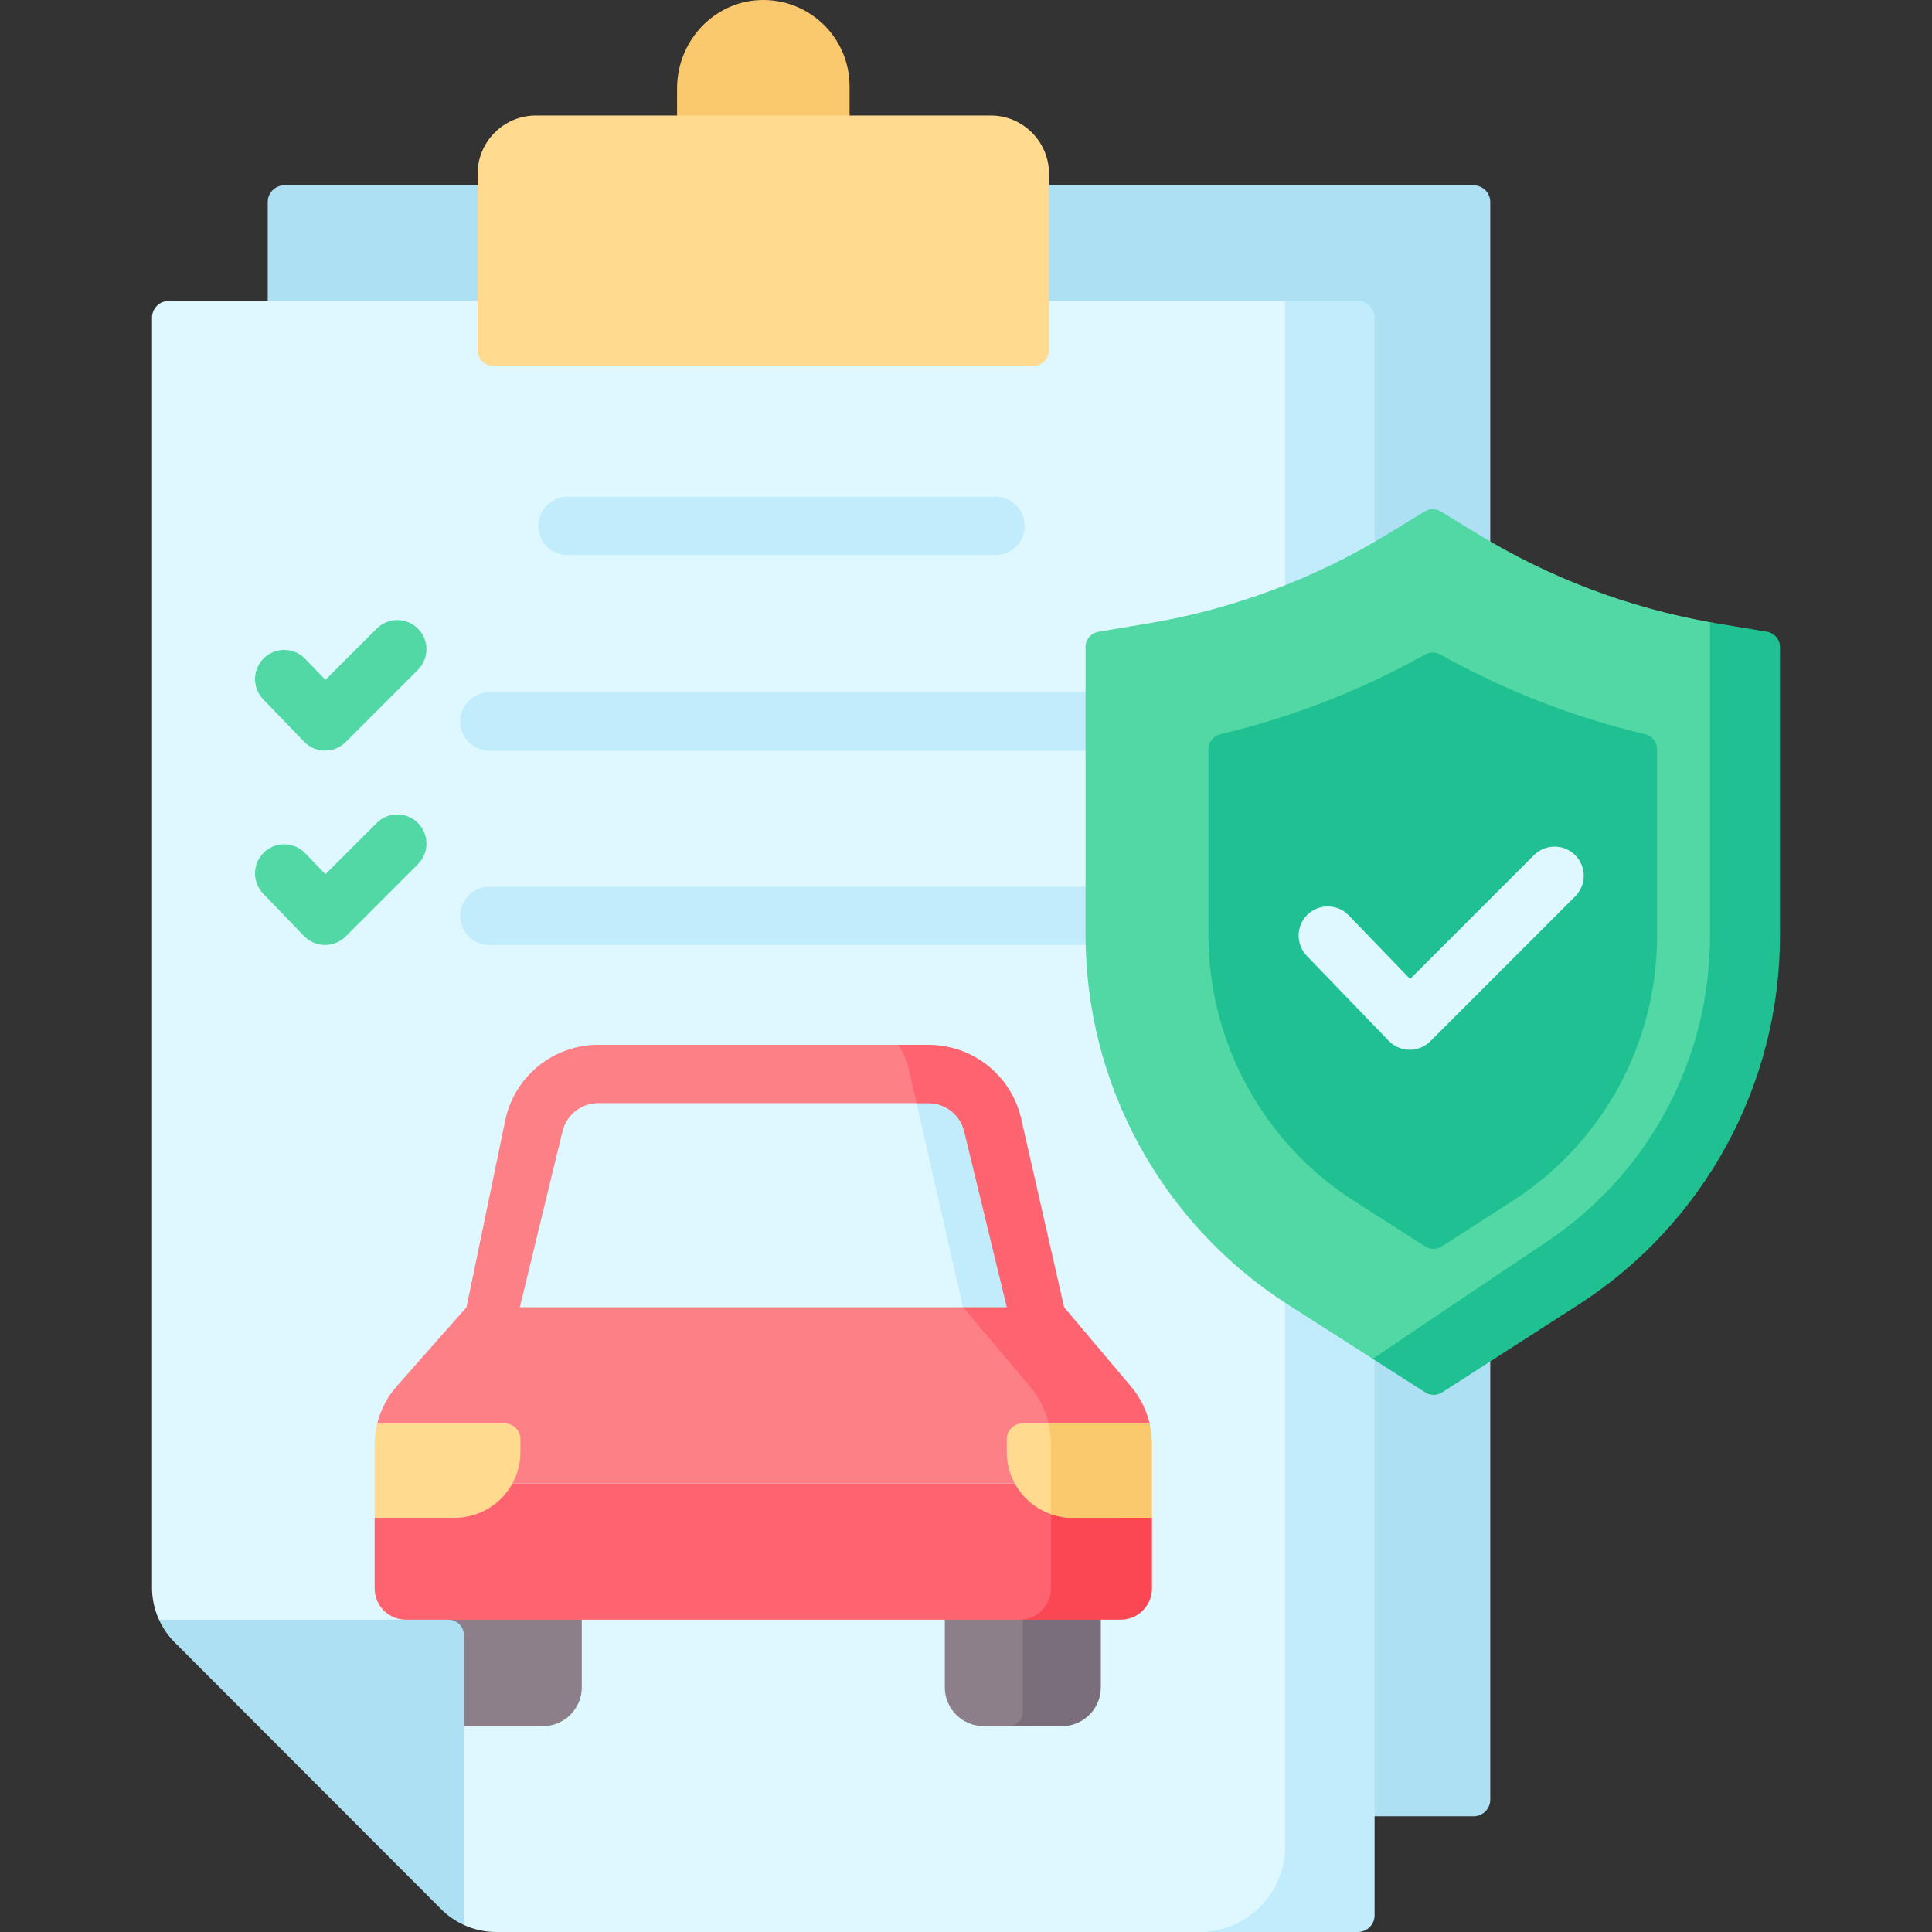 <svg xmlns="http://www.w3.org/2000/svg" id="Capa_1" enable-background="new 0 0 512 512" height="30" viewBox="0 0 512 512" width="30"><rect x="0" y="0" width="512" height="512" fill="#333333" stroke="none"/><g><path d="m390.509 481.341h-243.738c-5.879 0-11.516-2.338-15.669-6.498l-53.681-53.768c-4.145-4.151-6.473-9.778-6.473-15.644v-351.903c0-2.446 1.983-4.428 4.428-4.428h315.132c2.446 0 4.428 1.983 4.428 4.428v423.385c.001 2.446-1.982 4.428-4.427 4.428z" fill="#aee0f4"/><path d="m225.14 22.856c0-12.9-10.687-23.304-23.69-22.842-12.386.44-22.023 10.996-22.023 23.389v14.707h45.713z" fill="#fbc96d"/><path d="m353.209 92.795 7.096 410.714c0 2.452-1.978 4.43-4.43 4.43l-33.02 4.06h-191.366c-2.977 0-5.882-.639-8.54-1.854l-4.432-69.659c0-2.277-1.844-4.121-4.121-4.121l-72.255-7.131c-1.216-2.647-1.854-5.563-1.854-8.53v-336.518c0-2.442 1.988-4.43 4.43-4.43h295.868l8.195 8.609c2.451.001 4.429 1.989 4.429 4.43z" fill="#dff8ff"/><path d="m273.875 96.937h-143.182c-2.276 0-4.121-1.845-4.121-4.121v-46.757c0-8.534 6.918-15.453 15.453-15.453h120.518c8.534 0 15.453 6.918 15.453 15.453v46.758c0 2.276-1.845 4.12-4.121 4.12z" fill="#ffda8f"/><path d="m359.849 79.757h-19.264v409.518c0 12.548-10.178 22.726-22.726 22.726h41.99c2.447 0 4.43-1.983 4.43-4.43v-55.815-242.773-124.797c0-2.441-1.978-4.429-4.43-4.429z" fill="#c0ecfc"/><path d="m143.876 457.449h-20.746c-5.69 0-10.302-4.612-10.302-10.302v-39.611c0-5.69 4.612-10.302 10.302-10.302h20.746c5.69 0 10.302 4.612 10.302 10.302v39.611c0 5.69-4.613 10.302-10.302 10.302z" fill="#8c7f8a"/><path d="m278.64 455.706-10.35 1.743h-7.603c-5.69 0-10.302-4.612-10.302-10.302v-39.611c0-5.69 4.612-10.302 10.302-10.302h17.188c5.69 0 10.302 4.612 10.302 10.302l.765 37.868c-.001 5.69-4.613 10.302-10.302 10.302z" fill="#8c7f8a"/><path d="m291.73 407.54v39.61c0 5.69-4.612 10.302-10.302 10.302h-14.157c2.09-.001 3.783-1.696 3.783-3.786v-56.428h10.374c5.69 0 10.302 4.612 10.302 10.302z" fill="#7a6e7a"/><path d="m250.437 284.616h-95.242c-7.122 0-13.32 5.236-14.999 12.672l-11.095 49.147 73.715 11.683 73.715-11.683-11.095-49.147c-1.679-7.436-7.877-12.672-14.999-12.672z" fill="#dff8ff"/><path d="m267.202 347.923-10.199 1.607-1.782-3.091-12.321-54.094 4.156-1.613c4.533 0 8.437 3.07 9.509 7.479l11.871 45.605z" fill="#c0ecfc"/><g><path d="m274.788 354.163c-3.483 0-6.645-2.372-7.503-5.907l-11.746-48.433c-1.068-4.404-4.979-7.48-9.511-7.48h-87.455c-4.532 0-8.443 3.076-9.511 7.48l-11.746 48.433c-1.006 4.146-5.183 6.692-9.329 5.688-4.147-1.006-5.367-3.357-4.361-7.504l10.42-50.259c2.755-11.358 12.841-19.291 24.528-19.291h79.381l6 2.114c11.687 0 21.774 7.933 24.528 19.291l11.15 48.145c1.006 4.147 1.129 6.498-3.018 7.504-.611.148-1.224.219-1.827.219z" fill="#fd8087"/></g><g><path d="m276.618 353.939c-.618.154-1.226.227-1.834.227-3.482 0-6.645-2.38-7.5-5.913l-.082-.33-11.662-48.099c-1.071-4.409-4.976-7.479-9.509-7.479h-3.131l-1.762-7.726-.319-1.391c-.536-2.369-1.525-4.512-2.864-6.336h8.077c11.682 0 21.768 7.932 24.529 19.285l11.445 50.263c1.009 4.151-1.247 6.5-5.388 7.499z" fill="#fe646f"/></g><g><g><path d="m287.679 198.925h-158.019c-4.267 0-7.726-3.459-7.726-7.726s3.459-7.726 7.726-7.726h158.019c4.267 0 7.726 3.459 7.726 7.726 0 4.266-3.459 7.726-7.726 7.726z" fill="#c0ecfc"/></g><g><path d="m287.679 250.434h-158.019c-4.267 0-7.726-3.459-7.726-7.726s3.459-7.726 7.726-7.726h158.019c4.267 0 7.726 3.459 7.726 7.726s-3.459 7.726-7.726 7.726z" fill="#c0ecfc"/></g><g><path d="m263.833 147.107h-113.418c-4.267 0-7.726-3.459-7.726-7.726s3.459-7.726 7.726-7.726h113.419c4.267 0 7.726 3.459 7.726 7.726s-3.46 7.726-7.727 7.726z" fill="#c0ecfc"/></g></g><g><g><path d="m86.143 250.434c-.023 0-.047 0-.07-.001-2.073-.019-4.052-.87-5.491-2.363l-10.833-11.235c-2.962-3.072-2.873-7.963.199-10.925s7.963-2.873 10.925.199l5.372 5.571 13.577-13.577c3.017-3.017 7.909-3.017 10.927 0s3.018 7.909 0 10.927l-19.141 19.141c-1.451 1.449-3.416 2.263-5.465 2.263z" fill="#52d8a4"/></g><g><path d="m86.143 198.925c-.023 0-.047 0-.07-.001-2.073-.019-4.052-.87-5.491-2.363l-10.833-11.235c-2.962-3.072-2.873-7.963.199-10.925 3.072-2.963 7.963-2.873 10.925.199l5.372 5.571 13.577-13.577c3.017-3.017 7.909-3.017 10.927 0s3.018 7.909 0 10.927l-19.141 19.141c-1.451 1.449-3.416 2.263-5.465 2.263z" fill="#52d8a4"/></g></g><g><path d="m377.47 362.913-13.699-2.823-22.464-14.376c-33.413-21.378-53.628-58.31-53.628-97.977v-76.262c0-2.014 1.456-3.733 3.443-4.065l12.977-2.163c22.596-3.766 44.256-11.847 63.798-23.801l9.648-5.902c1.32-.807 2.981-.807 4.301 0l9.648 5.902c18.929 11.579 39.847 19.524 61.677 23.434.706.126 12.862 3.979 12.862 3.979 1.987.331 3.443 2.05 3.443 4.065l-.073 73.973c0 39.566-18.384 71.335-51.66 92.74l-35.822 23.27c-1.356.872-3.094.874-4.451.006z" fill="#52d8a4"/><path d="m471.713 171.474v76.45c0 39.559-20.119 76.419-53.394 97.826l-36.149 23.251c-1.36.876-3.101.876-4.45.01l-13.949-8.921 44.524-29.937c28.093-18.08 44.875-48.82 44.875-82.229v-83.043c.7.134 1.411.258 2.122.371l12.98 2.163c1.979.329 3.441 2.05 3.441 4.059z" fill="#1fc091"/><path d="m358.859 318.279c-24.057-15.392-38.611-41.983-38.611-70.542v-49.168c0-1.92 1.33-3.569 3.199-4.01 18.993-4.489 37.159-11.559 54.236-21.108 1.253-.701 2.772-.701 4.025 0 17.076 9.55 35.243 16.619 54.236 21.108 1.868.442 3.199 2.091 3.199 4.01v49.353c0 28.619-14.37 54.948-38.439 70.431l-18.585 11.954c-1.355.871-3.093.874-4.45.005z" fill="#1fc091"/><g><path d="m373.592 278.201c-.023 0-.046 0-.07-.001-2.073-.019-4.052-.87-5.491-2.363l-21.725-22.531c-2.963-3.072-2.873-7.963.198-10.925 3.073-2.962 7.964-2.871 10.925.199l16.265 16.867 32.821-32.822c3.018-3.017 7.91-3.018 10.927 0 3.018 3.017 3.018 7.909.001 10.927l-38.385 38.386c-1.452 1.449-3.418 2.263-5.466 2.263z" fill="#dff8ff"/></g></g><path d="m122.948 433.356v76.79c-2.235-1.01-4.275-2.431-6.037-4.193l-70.598-70.681c-1.751-1.762-3.163-3.801-4.172-6.037h65.424l6.125-1.893 5.138 1.893c2.276 0 4.12 1.844 4.12 4.121z" fill="#aee0f4"/><path d="m302.976 393.158-.145 26.431c0 4.584-3.719 8.293-8.293 8.293l-22.467 1.353h-164.506c-4.574 0-8.283-3.709-8.283-8.293v-18.708l4.663-9.076z" fill="#fe646f"/><path d="m300.137 382.609.149 10.549h-197.913l-.9-10.25c0-1.926-1.955-3.828-1.499-5.668.903-3.644 2.672-7.044 5.191-9.898l18.461-20.902h131.595l24.743 3.091 14.62 17.915c3.585 4.233 5.553 9.611 5.553 15.163z" fill="#fd8087"/><path d="m300.286 393.158 5.002 9.076v18.708c0 4.584-3.719 8.293-8.293 8.293h-26.785c4.574 0 8.293-3.709 8.293-8.293v-27.784z" fill="#fb4754"/><path d="m302.249 382.609v10.549h-23.746v-10.549c0-5.553-1.968-10.93-5.553-15.164l-17.729-21.005h26.785l17.729 21.005c2.41 2.846 4.089 6.21 4.931 9.795.41 1.748-2.417 3.549-2.417 5.369z" fill="#fe646f"/><path d="m294.689 377.242h-23.758c-2.276 0-4.121 1.845-4.121 4.121v3.431c0 9.632 7.809 17.441 17.441 17.441h12.707c.967-8.246-.277-16.82-2.269-24.993z" fill="#ffda8f"/><path d="m305.288 382.609v19.625h-21.036c-2.019 0-3.956-.34-5.748-.979v-18.646c0-1.823-.216-3.626-.628-5.367h26.785c.034.567.473 1.41.627 5.367z" fill="#fbc96d"/><path d="m99.983 377.242h33.811c2.276 0 4.121 1.845 4.121 4.121v3.43c0 9.632-7.809 17.441-17.441 17.441h-21.192v-19.326c0-1.926.237-3.832.701-5.666z" fill="#ffda8f"/></g></svg>